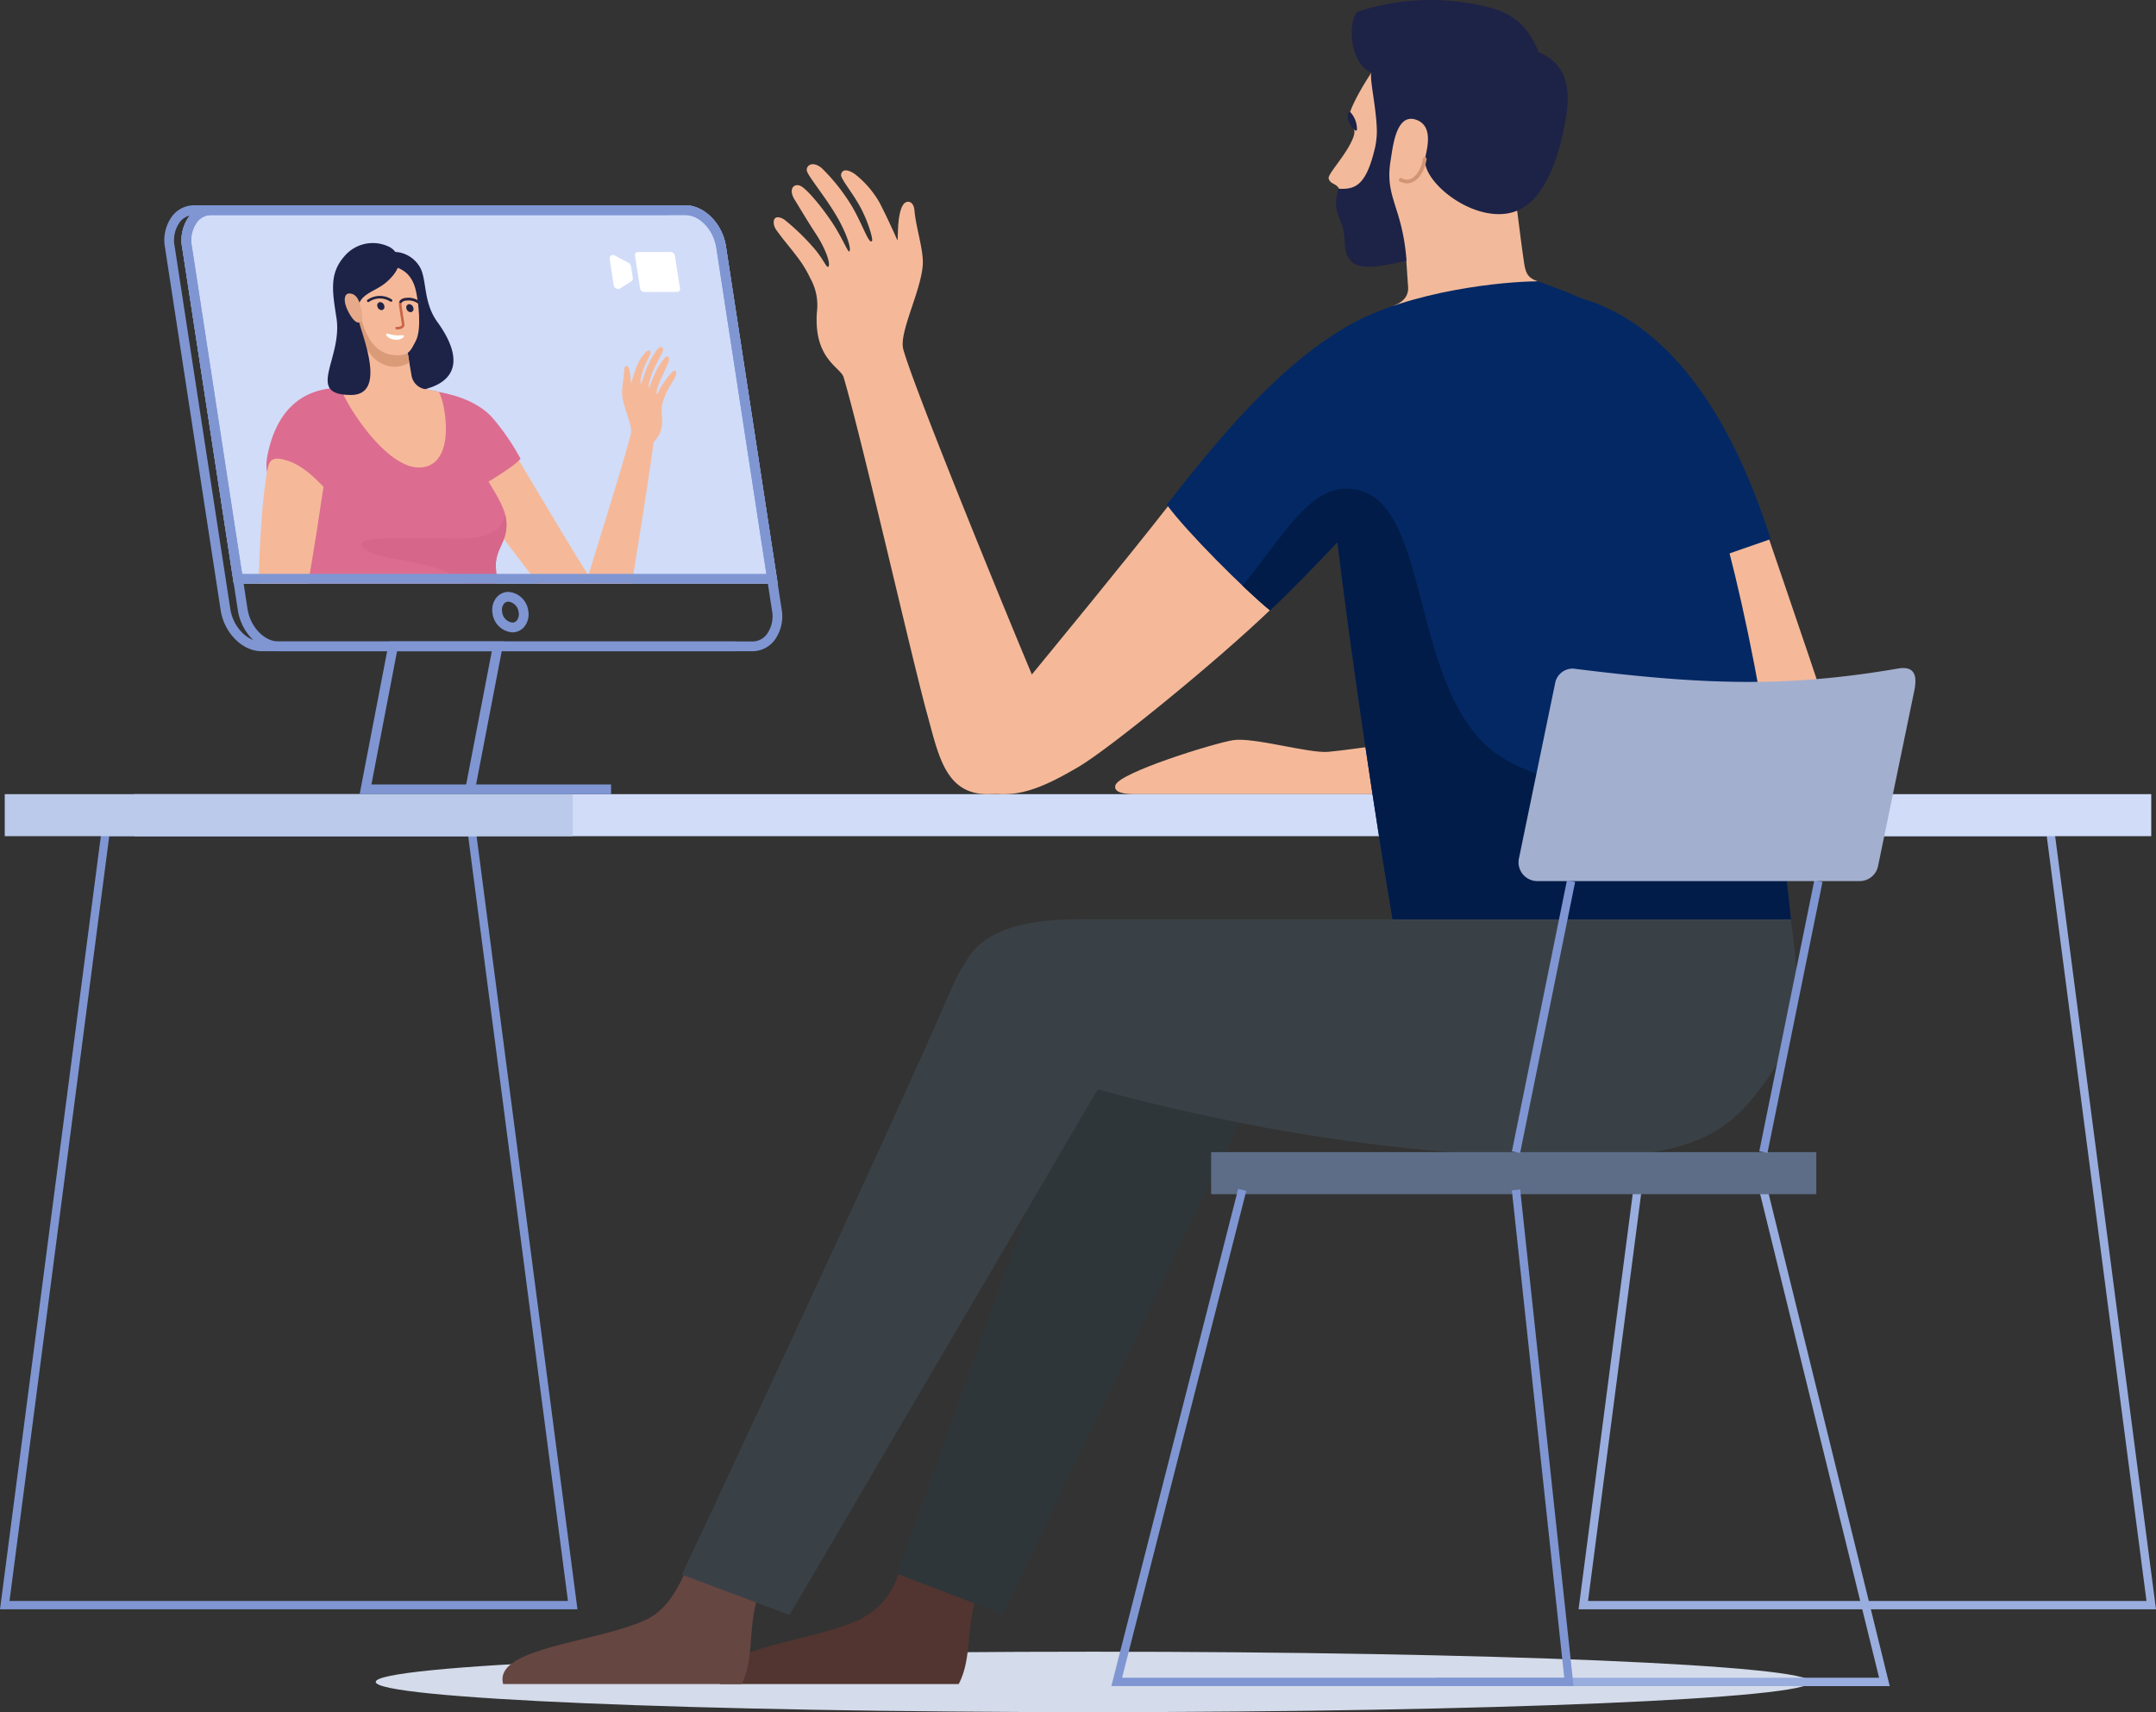 <svg xmlns="http://www.w3.org/2000/svg" width="449.491" height="356.925" viewBox="0 0 449.491 356.925"><rect x="0" y="0" width="449.491" height="356.925" fill="#333333" stroke="none"/><g id="Group_1" data-name="Group 1" transform="translate(0 -48.746)"><path id="Path_23731" fill="#f5b999" d="M691.7 485.469c0 5.775-5.046 9.357-11.28 9.357H570.409c-2.166 0-4.536-.268-4.142-1.826.665-2.632 20.5-8.773 24.534-9.426 4.225-.683 15.874 2.811 19.9 2.427 11.694-1.117 53.167-8.182 69.155-9.96 7.266-.808 11.844 3.85 11.844 9.429" data-name="Path 23731" transform="translate(-333.734 -280.526)"/><path id="Path_23732" fill="#f5b999" d="M862.375 432.309c-6.123-11.234-13.2-27.92-19.53-42.556 7.291-3 15.121-6 21.2-8.353 5.773 16.913 15.067 44 16.968 50.544 3.5 12.046-13.484 9.825-18.64.365" data-name="Path 23732" transform="translate(-496.775 -224.798)"/><path id="Path_23733" fill="#032864" d="M818.213 327.874c-7.564-16.282-24.782-59.82-17.655-57.753 17.283 5.012 30.684 22.649 39.448 50.179Z" data-name="Path 23733" transform="translate(-470.854 -159.169)"/><path id="Path_23734" fill="#99adde" d="M757.011 539.022H834.9l21.251 162.914h-120.39Zm76.36 1.739h-74.833L737.742 700.2h116.427Z" data-name="Path 23734" transform="translate(-406.66 -317.701)"/><path id="Path_23735" fill="#7f96d3" d="M21.251 539.022h77.886l21.251 162.914H0Zm76.36 1.739H22.777L1.981 700.2h116.427Z" data-name="Path 23735" transform="translate(0 -317.701)"/><path id="Rectangle_1048" fill="#d1dcf8" d="M0 0h420.509v8.759H0z" data-name="Rectangle 1048" transform="translate(27.99 214.301)"/><path id="Rectangle_1049" fill="#bbcaea" d="M0 0h118.408v8.759H0z" data-name="Rectangle 1049" transform="translate(.99 214.301)"/><path id="Path_23736" fill="#d4dbea" d="M190.769 963.617c0 3.479 66.972 6.3 149.586 6.3s149.586-2.82 149.586-6.3-66.972-6.3-149.586-6.3-149.586 2.82-149.586 6.3" data-name="Path 23736" transform="translate(-112.44 -564.246)"/><path id="Path_23737" fill="#99adde" d="M729.517 826h94.441l-25.491-103.649-1.689.416 24.962 101.491h-92.223Z" data-name="Path 23737" transform="translate(-429.979 -425.756)"/><path id="Path_23738" fill="#523530" d="M365.545 940.639h49.693c2.6-4.957 1.637-10.519 3.329-16.968l-15.878-6.1a15.473 15.473 0 0 1-8.484 9.788c-10.684 4.768-30.708 5.719-28.66 13.281" data-name="Path 23738" transform="translate(-215.367 -540.818)"/><path id="Path_23739" fill="#664641" d="M255.282 941.014h49.693c2.6-4.957 1.391-10.692 3.083-17.14a2787.907 2787.907 0 0 1-15.049-5.667c-1.956 4.023-4.077 7.675-8.225 9.526-10.683 4.768-31.551 5.719-29.5 13.281" data-name="Path 23739" transform="translate(-150.381 -541.194)"/><path id="Path_23740" fill="#f5b999" d="M500.259 414.546c7.284-8.859 23.883-29.051 32.109-39.623 3.347 3.97 15.057 16.365 21.192 21.812-11.516 11.078-33.762 29.108-40.034 32.815-7.175 4.241-11.539 5.866-16.294 5.732-16.578-.47-1.522-15.2 3.028-20.735" data-name="Path 23740" transform="translate(-288.592 -220.981)"/><path id="Path_23741" fill="#2e363a" d="M497.187 619.666a17.45 17.45 0 0 1 22.8-9.443 19.031 19.031 0 0 1 9.648 25.718l-52.08 108.18-21.9-8.383Z" data-name="Path 23741" transform="translate(-268.563 -358.878)"/><path id="Path_23742" fill="#3a4146" d="M487.09 598.033c-1.692 8.791 5.876 16.339 23.537 21.424 25.447 7.328 63.837 15.582 104.592 15.582 23.052 0 30.844-4.459 37.6-12.849 10.3-12.8 9.581-20.868 7.5-36.749H511.976c-17.238 0-23.491 5.344-24.886 12.592" data-name="Path 23742" transform="translate(-286.956 -345.06)"/><path id="Rectangle_1050" fill="#5d6d87" d="M0 0h126.165v8.759H0z" data-name="Rectangle 1050" transform="translate(252.503 288.929)"/><path id="Path_23743" fill="#3a4146" d="M402.871 601.509c4.856-11.3 14.92-14.328 23.558-9.581 9.9 5.44 13.073 20.055 7.1 30.525l-64.848 110.564-22.426-8.393s43.816-93.318 56.616-123.115" data-name="Path 23743" transform="translate(-204.084 -347.61)"/><path id="Path_23744" fill="#f2ba9b" d="M687.979 191.232c2.013-.727 3.356-1.934 3.2-4.069s-.309-4.4-.366-5.424c-2.9.272-8.1 1.546-9.848.836-2.776-1.127-3.086-9.454-3.66-14.058-.416-3.34-2.178-2.209-2.683-3.868-.266-.876 3.42-4.643 4.9-8.023.964-2.2.3-2.416-.667-3.977-.892-1.433 4.96-11.381 7.974-14.26 6.444-6.156 22.565-7.807 29.882 2.822 9.018 13.1-3.906 22.312-2.937 29.126.424 2.98.867 6.942 1.571 11.773.37 2.543.961 3.293 2.905 3.97a178.719 178.719 0 0 1-30.269 5.151" data-name="Path 23744" transform="translate(-397.616 -78.684)"/><path id="Path_23745" fill="#1d2247" d="M701.666 151.73c-.722 4.63 9.353 13.046 17.494 11.413 8.221-1.648 10.813-14.363 11.693-18.965 1.628-8.506-.636-12.443-5.558-14.609-1.608-4.2-4.4-7.711-9.745-9.154a48.5 48.5 0 0 0-28.091.788c-2 2.468-1.439 10.861 3 12.652-.481 1.168 1.123 7.566 1.133 12.436a17.5 17.5 0 0 1-.49 3.7 11.282 11.282 0 0 0 3.4 1.867c.416-2.293 1.042-9.72 5.329-8.166 3.732 1.352 2.094 6.339 1.83 8.035" data-name="Path 23745" transform="translate(-404.539 -69.965)"/><path id="Path_23746" fill="#1d2247" d="M684.292 176.983c-.035-.864-.12-1.412.5-1.435a5.252 5.252 0 0 1 1.422 3.689c-.14.893-1.881-1.35-1.918-2.253" data-name="Path 23746" transform="translate(-403.309 -103.468)"/><path id="Path_23747" fill="#1d2247" d="M681.371 217.734c-1.571-1.99-.889-3.606-1.4-6.111-.649-3.149-2.411-4.16-1.057-8.776 3.156.107 5.617-.25 7.517-8.169a23.251 23.251 0 0 0 3.407 1.916c-1.442 8.092 2.381 9.7 3.263 21.262-5.2 1.093-9.892 2.2-11.726-.122" data-name="Path 23747" transform="translate(-399.858 -114.744)"/><path id="Path_23748" fill="#d29574" d="M711.981 203.955a2.794 2.794 0 0 0 1.262-.3c1.673-.838 2.567-3.065 2.824-4.717a.39.39 0 0 0-.771-.12c-.3 1.905-1.263 3.568-2.4 4.139a2.127 2.127 0 0 1-2.04-.083.39.39 0 0 0-.366.689 3.181 3.181 0 0 0 1.493.4" data-name="Path 23748" transform="translate(-418.641 -116.986)"/><path id="Rectangle_1051" fill="#7f96d3" d="M0 0h57.649v1.739H0z" data-name="Rectangle 1051" transform="rotate(-78.52 360.038 -80.002)"/><path id="Path_23749" fill="#032864" d="M613.962 330.164c4.852-4.573 9.245-9.2 14.051-14.238 2.822 23.23 7.824 57.147 11.5 78.619h83.027c-4.462-45.017-12.636-80.563-20.1-100.092-9.451-24.723-19.344-28.07-32.633-32.893-6.86 0-26.626 1.88-39.488 9.22-14.822 8.459-27.43 24.018-37.894 37.327 4.152 5.693 16.165 17.658 21.533 22.057" data-name="Path 23749" transform="translate(-349.179 -154.164)"/><path id="Path_23750" fill="#011c48" d="M630.853 387.017c2.226 2.116 4.249 3.942 5.756 5.176 4.852-4.574 9.245-9.194 14.051-14.237 2.823 23.233 7.826 57.149 11.507 78.62h83.026q-.887-8.913-2.174-17.344c-16.793-9.559-48.959-7.026-61.537-19.048-15.523-14.834-11.814-50.049-26.775-53.161-9.5-1.971-15.089 9.611-23.853 19.993" data-name="Path 23750" transform="translate(-371.826 -216.195)"/><path id="Path_23751" fill="#a3afcf" d="M774.97 502.315h67.193a3.922 3.922 0 0 0 3.837-3.129l7.533-36.45c.5-2.434.661-5.423-3.346-4.735-23.634 4.055-40.926 3.366-67.688.019a3.717 3.717 0 0 0-3.841 3.128l-7.53 36.452a3.922 3.922 0 0 0 3.841 4.716" data-name="Path 23751" transform="translate(-454.457 -269.888)"/><path id="Rectangle_1052" fill="#7f96d3" d="M0 0h57.649v1.739H0z" data-name="Rectangle 1052" transform="rotate(-78.522 334.247 -48.447)"/><path id="Path_23752" fill="#f5b999" d="M449.267 314.615c-5.45-12.675-27.071-65.422-29.4-73.937-1.007-3.68 4.323-13.268 4.071-18.574-.152-3.21-1.444-6.963-1.736-10.347-.187-2.176-1.717-2.156-2.335-1.251-1.483 2.169-.972 8.023-1.261 7.375-1.207-2.711-2.284-5.045-3.694-7.787a20.368 20.368 0 0 0-5.018-5.847c-.914-.693-2.7-1.547-3 .024-.153.811 2.343 3.665 4.029 6.8 1.73 3.218 2.652 6.712 2.432 7.011-.646.882-1.9-3.312-4.2-7.217a40.091 40.091 0 0 0-6.282-7.944c-1.974-1.642-3.362-.48-3.1.584.282 1.125 3.656 5.158 6.039 9.151 2.128 3.563 3.347 7.157 2.783 7.643-.256.221-1.574-3.1-3.622-6.144-2.479-3.68-5.255-6.86-6.452-7.489-1.366-.717-2.8.547-1.208 2.989.471.724 2.214 3.741 4.348 6.99 2.018 3.074 3.111 6.271 2.591 6.8-.408.413-1-1.642-3.311-4.189a46.816 46.816 0 0 0-5.932-5.655c-2.446-1.415-2.545.911-1.633 2.181 1.828 2.544 2.593 3.252 4.588 5.916a23.616 23.616 0 0 1 2.489 4.129 11.467 11.467 0 0 1 1.4 7.149c-.68 9.775 4.955 11.439 5.576 13.54 3.909 13.227 14.252 58.763 17.4 70.151 2.36 8.539 3.776 16.755 12.586 16.755 9.5 0 16.086-8.963 11.854-18.806" data-name="Path 23752" transform="translate(-231.547 -119.12)"/><path id="Path_23753" fill="#7f96d3" d="M564.292 825.986h96.36l-11.128-103.53-1.729.186 10.921 101.606H566.53l25.89-101.484-1.686-.43Z" data-name="Path 23753" transform="translate(-332.595 -425.745)"/><path id="Path_23754" fill="#d1dcf8" d="M92.35 231.787a8.4 8.4 0 0 1 1.65-6.781 5.8 5.8 0 0 1 4.464-2.062h98.768c3.948 0 7.748 3.829 8.47 8.535l10.79 70.329h-113.4Z" data-name="Path 23754" transform="translate(-54.359 -131.404)"/><path id="Path_23755" fill="#fff" d="M324.3 255.005h6.857a.612.612 0 0 0 .619-.733l-1.072-6.857a.889.889 0 0 0-.848-.733H323a.611.611 0 0 0-.618.733l1.072 6.857a.889.889 0 0 0 .847.733" data-name="Path 23755" transform="translate(-190.005 -145.395)"/><path id="Path_23756" fill="#fff" d="m313.972 250.495.386 2.466a.688.688 0 0 1-.3.705l-2.358 1.5a.935.935 0 0 1-1.332-.705l-.853-5.46a.714.714 0 0 1 1.111-.7l2.827 1.5a.993.993 0 0 1 .517.705" data-name="Path 23756" transform="translate(-182.424 -146.279)"/><path id="Path_23757" fill="#f5b999" d="M236.475 357.415c3.565 4.684 10.463 13.825 15.06 19.772h11.675a29.425 29.425 0 0 1-1-1.466c-3.084-4.782-11.651-19.187-15.025-24.885-2.591 2.278-8.22 5.014-10.707 6.579" data-name="Path 23757" transform="translate(-139.379 -206.784)"/><path id="Path_23758" fill="#f5b999" d="M297.492 344.232h9.57c1.449-8.77 3.7-22.984 4.5-29.14.133-.991 2.2-1.554 1.78-6.017a6.354 6.354 0 0 1 .394-3.3 11.359 11.359 0 0 1 .84-1.936c.69-1.252.962-1.594 1.588-2.788.313-.6.238-1.664-.638-.974a20.1 20.1 0 0 0-2.087 2.7c-.811 1.211-.991 2.162-1.148 1.977-.2-.232.145-1.716.835-3.159.73-1.525 1.322-2.939 1.484-3.275.539-1.148-.006-1.7-.5-1.35a13.6 13.6 0 0 0-2.243 3.548c-.7 1.426-1.13 2.974-1.229 2.875-.215-.209.168-1.878.893-3.548.806-1.872 1.982-3.78 2.064-4.3.081-.487-.452-1-1.148-.209a18.346 18.346 0 0 0-2.174 3.75c-.782 1.826-1.171 3.768-1.426 3.38a9.987 9.987 0 0 1 .777-3.258c.563-1.467 1.432-2.817 1.362-3.182-.133-.713-.777-.3-1.1.04a9.1 9.1 0 0 0-1.745 2.765 74.818 74.818 0 0 0-1.229 3.635c-.093.3-.006-2.388-.591-3.356-.243-.4-.806-.383-.835.615-.052 1.553-.464 3.3-.464 4.77 0 2.435 2.261 6.788 1.861 8.457-1.09 4.556-6.707 22.468-9.391 31.285" data-name="Path 23758" transform="translate(-175.343 -173.828)"/><path id="Path_23759" fill="#dc6d90" d="M220.821 324.408c2.449 4.88.787 8.264 5.748 14.92 3.339-1.837 10.005-5.821 11.24-7.435a48.206 48.206 0 0 0-5.478-8.1c-3-3.744-8.336-5.217-10.66-5.6-3.187-.519-2.707 2.505-.849 6.208" data-name="Path 23759" transform="translate(-129.286 -187.513)"/><path id="Path_23760" fill="#dc6d90" d="M141.812 340.407c1.443 2.916 2.063 8.469 2.521 15.083h39a251.647 251.647 0 0 0-.2-3.217c-.3-4.324 2.881-5.542 2.07-10.533-.556-3.472-4.527-8.388-6.156-12.127-1.183-2.724-3.043-6.852-3.629-10.005-.545-2.887-1.71-3.472-2.689-3.716a59.737 59.737 0 0 0-14.231-1.866 51.851 51.851 0 0 0-11.373 1.02c-7.849 1.652-10.608 8.533-11.617 13.727-1.327 6.863 3.9 6.8 6.3 11.634" data-name="Path 23760" transform="translate(-79.745 -185.086)"/><path id="Path_23761" fill="#f5b999" d="M131.271 377.628H141.6c1.287-7.35 2.556-15.692 3.217-20.178-2.307-2.4-4.7-4.544-7.46-5.431-3.107-1-3.826-.243-4.232 1.867-1.09 5.681-1.652 15.86-1.849 23.743" data-name="Path 23761" transform="translate(-77.371 -207.224)"/><path id="Path_23762" fill="#d6678a" d="M184.4 387.6c2.858 2.122 11.535 2.214 16.677 4.556a20.527 20.527 0 0 1 4.063 2.51h6.632a251.647 251.647 0 0 0-.2-3.217c-.3-4.33 2.881-5.541 2.069-10.533a3.913 3.913 0 0 0-.081-.423l-.023.133c-1.849 5.472-7.9 4.568-15.593 4.568-8.04 0-17.286-.365-13.547 2.406" data-name="Path 23762" transform="translate(-108.179 -224.266)"/><path id="Path_23763" fill="#1d2247" d="M201.344 256.825c-.583-3.575-2.083-5.738-4.03-6.546-1.02-.423-2.019-.829-2.067-1.58-.066-1.049.782-2.173 2.722-2a6.379 6.379 0 0 1 4.756 3.32c1.35 2.663.606 7.192 3.524 11.224 5.142 7.107 4.442 12.168-2.476 14.008-2.14.569-2.946.311-3.754 0a2.854 2.854 0 0 1-2.009-3.158c.025-1.867 1.528-4.738 2.5-6.035 1.2-1.612 1.4-5.8.839-9.236" data-name="Path 23763" transform="translate(-115.077 -145.395)"/><path id="Path_23764" fill="#f5b999" d="M175.026 292.732a2.958 2.958 0 0 0 2.714-3.486 546.199 546.199 0 0 1-1.334-10.639c-.119-1.035.812-1.573 1.537-.371 1.607 2.663 1.287 2.783 3.515 4.458 2.418 1.818 5.254.8 5.546 2.666.311 1.989.635 3.885.89 5.357a3.463 3.463 0 0 0 2.753 2.731q1.512.267 2.954.6a14.449 14.449 0 0 1 .95 3c1.288 6.547.162 12.744-5.153 12.744-5.438 0-11.918-8.166-15.147-14.07a10.152 10.152 0 0 1-1.065-2.793q.931-.118 1.838-.2" data-name="Path 23764" transform="translate(-102.077 -163.588)"/><path id="Path_23765" fill="#da9b79" d="M188.133 288.659a5.94 5.94 0 0 0 4.343-.751c-.135-.81-.276-1.673-.413-2.55-.292-1.869-3.129-.846-5.547-2.664-2.228-1.676-1.906-1.8-3.515-4.46-.358-.6-.767-.762-1.075-.657.027.478-.192.789-.154 1.068.388 2.932 1.387 8.751 6.36 10.014" data-name="Path 23765" transform="translate(-107.135 -163.587)"/><path id="Path_23766" fill="#f5b999" d="M181.728 262.337c.888 4.23 2.5 9.124 7.254 9.55 3.268.292 3.529-1.027 4.533-2.845 1.391-2.519.519-8.477.11-10.376-.732-3.39-2.607-5.382-7.3-5.637-5.238-.284-5.48 5.079-4.592 9.308" data-name="Path 23766" transform="translate(-106.877 -149.129)"/><path id="Path_23767" fill="#1d2247" d="M168.208 257.7c-.862-5.515-1.525-9.232 1.644-12.832a7.738 7.738 0 0 1 8.99-2.139 3.694 3.694 0 0 1 2.37 3.043c.212 1.463-1.077 3.162-2.553 4.45-2.92 2.548-6.921 2.325-5.84 7.888.565 2.907 6.113 15.656-1.578 15.656-9.677 0-1.707-7.577-3.034-16.067" data-name="Path 23767" transform="translate(-98.061 -142.684)"/><path id="Path_23768" fill="#e6aa8a" d="M178.086 269.532a10.711 10.711 0 0 1 .633 3.753c-.072.357-.543.489-.887.49-.9 0-2.29-2.38-2.653-3.816-.372-1.469.1-2.25.814-2.231.808.021 1.514.358 2.093 1.8" data-name="Path 23768" transform="translate(-103.174 -157.8)"/><path id="Path_23769" fill="#fff" d="M199.731 288.544c.126.221-.489.967-1.806.861-1.378-.111-2.1-.987-1.88-1.225.13-.141 1.023.2 1.932.3.854.094 1.651-.12 1.754.061" data-name="Path 23769" transform="translate(-115.527 -169.834)"/><path id="Path_23770" fill="#222342" d="M186.594 270.244a.266.266 0 0 0 .145-.042 4.028 4.028 0 0 1 4.46-.073.267.267 0 1 0 .3-.443 4.555 4.555 0 0 0-5.047.066.267.267 0 0 0 .145.492" data-name="Path 23770" transform="translate(-109.822 -158.52)"/><path id="Path_23771" fill="#222342" d="M191.575 272.934a.962.962 0 0 0 .864.84.662.662 0 0 0 .6-.84.962.962 0 0 0-.865-.84.662.662 0 0 0-.6.84" data-name="Path 23771" transform="translate(-112.908 -160.373)"/><path id="Path_23772" fill="#222342" d="M206.331 273.982a.962.962 0 0 0 .864.84.662.662 0 0 0 .6-.84.962.962 0 0 0-.865-.84.662.662 0 0 0-.6.84" data-name="Path 23772" transform="translate(-121.605 -160.991)"/><path id="Path_23773" fill="#c96547" d="M201.181 276.516a1.745 1.745 0 0 0 1.251-.411.87.87 0 0 0 .209-.734c-.071-.5-.15-1.007-.23-1.514-.137-.866-.279-1.762-.377-2.672-.016-.151.006-.372.384-.541a3.428 3.428 0 0 1 3.049.453.268.268 0 0 0 .4-.358 3.9 3.9 0 0 0-3.664-.583 1.033 1.033 0 0 0-.7 1.085c.1.923.242 1.826.38 2.7.08.5.159 1.005.23 1.506a.335.335 0 0 1-.074.3 1.406 1.406 0 0 1-.987.234.256.256 0 0 0-.28.253.267.267 0 0 0 .253.28h.157" data-name="Path 23773" transform="translate(-118.334 -159.1)"/><path id="Path_23774" fill="#222342" d="M206.843 271.188a.267.267 0 0 0 .2-.446 3.811 3.811 0 0 0-2.841-.783 1.732 1.732 0 0 0-1.392.672.268.268 0 0 0 .459.275 1.293 1.293 0 0 1 .985-.415 3.318 3.318 0 0 1 2.393.609.267.267 0 0 0 .2.088" data-name="Path 23774" transform="translate(-119.513 -159.104)"/><path id="Path_23775" fill="#7f96d3" d="M103.688 315.906h98.767a1.014 1.014 0 0 0 0-2.029h-98.767c-2.988 0-5.888-3.057-6.465-6.815l-11.6-75.584a6.394 6.394 0 0 1 1.186-5.153 3.754 3.754 0 0 1 2.924-1.354H188.5a1.015 1.015 0 0 0 0-2.029H89.737A5.8 5.8 0 0 0 85.273 225a8.4 8.4 0 0 0-1.651 6.782l11.6 75.584c.723 4.707 4.522 8.535 8.471 8.535" data-name="Path 23775" transform="translate(-49.215 -131.404)"/><path id="Path_23776" fill="#7f96d3" d="m103.946 307.372-11.6-75.584A8.4 8.4 0 0 1 94 225.007a5.8 5.8 0 0 1 4.464-2.062h98.768c3.949 0 7.749 3.829 8.471 8.535l11.6 75.584a8.4 8.4 0 0 1-1.651 6.781 5.806 5.806 0 0 1-4.465 2.062h-98.771c-3.948 0-7.748-3.829-8.47-8.535m-5.48-82.4a3.754 3.754 0 0 0-2.924 1.354 6.391 6.391 0 0 0-1.186 5.152l11.6 75.584c.577 3.757 3.477 6.814 6.465 6.814h98.768a3.754 3.754 0 0 0 2.925-1.355 6.392 6.392 0 0 0 1.185-5.152l-11.6-75.584c-.577-3.757-3.477-6.814-6.465-6.814Z" data-name="Path 23776" transform="translate(-54.359 -131.404)"/><path id="Path_23777" fill="#7f96d3" d="M92.35 231.789a8.4 8.4 0 0 1 1.65-6.782 5.8 5.8 0 0 1 4.464-2.062h98.768c3.948 0 7.748 3.83 8.47 8.536l10.79 70.329h-113.4Zm111.349 0c-.577-3.758-3.477-6.815-6.465-6.815H98.465a3.754 3.754 0 0 0-2.924 1.354 6.4 6.4 0 0 0-1.186 5.153l10.478 68.3h109.3Z" data-name="Path 23777" transform="translate(-54.359 -131.404)"/><path id="Path_23778" fill="#7f96d3" d="M250 423.7a4.107 4.107 0 0 1 .851-3.317 3.222 3.222 0 0 1 2.478-1.142 4.5 4.5 0 0 1 4.126 3.97 4.107 4.107 0 0 1-.851 3.318 3.223 3.223 0 0 1-2.478 1.142A4.5 4.5 0 0 1 250 423.7m2.39-2a2.094 2.094 0 0 0-.385 1.688 2.489 2.489 0 0 0 2.121 2.249 1.205 1.205 0 0 0 .938-.435 2.1 2.1 0 0 0 .386-1.689 2.489 2.489 0 0 0-2.121-2.248 1.206 1.206 0 0 0-.939.435" data-name="Path 23778" transform="translate(-147.318 -247.101)"/><path id="Path_23779" fill="#7f96d3" d="M182.61 476.238h52.42v-2.029h-28.143l5.736-29.8h-23.887Zm22.211-2.029h-19.754l5.345-27.769h19.754Z" data-name="Path 23779" transform="translate(-107.631 -261.937)"/></g></svg>